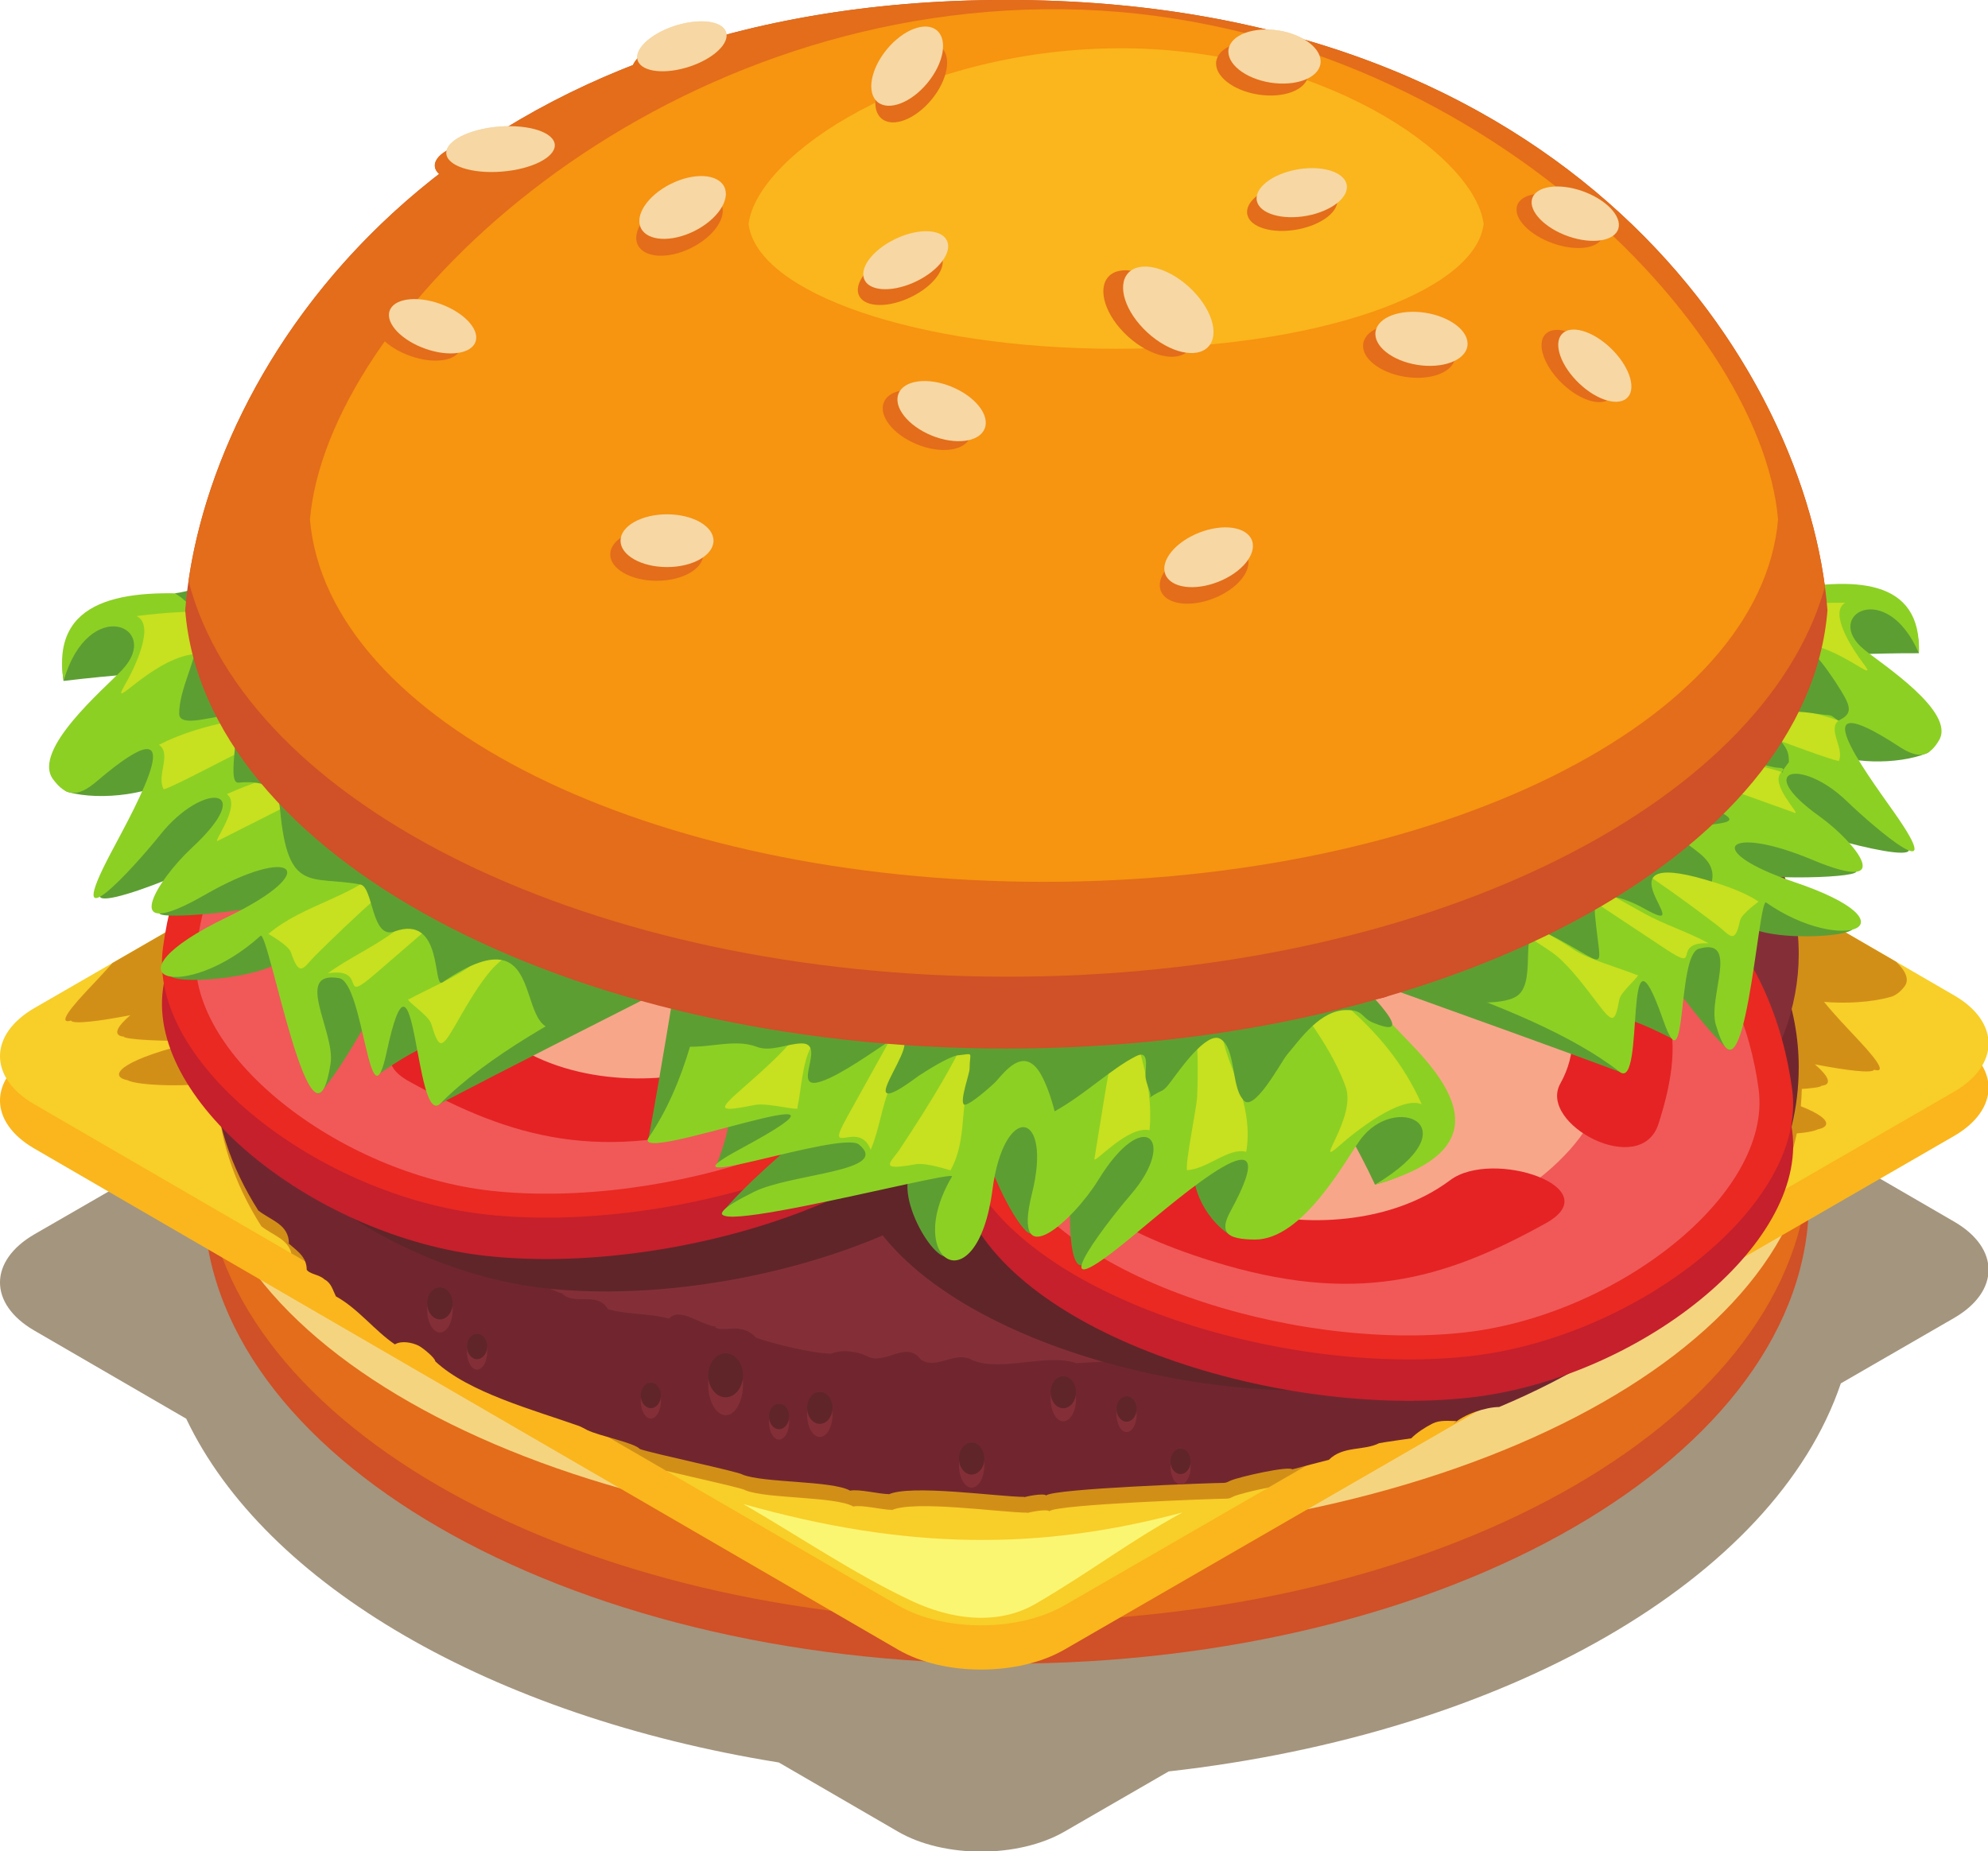 <?xml version="1.0" encoding="UTF-8"?>
<!DOCTYPE svg PUBLIC '-//W3C//DTD SVG 1.0//EN'
          'http://www.w3.org/TR/2001/REC-SVG-20010904/DTD/svg10.dtd'>
<svg height="150.5" preserveAspectRatio="xMidYMid meet" version="1.0" viewBox="0.0 -0.0 161.6 150.5" width="161.6" xmlns="http://www.w3.org/2000/svg" xmlns:xlink="http://www.w3.org/1999/xlink" zoomAndPan="magnify"
><defs
  ><clipPath id="a"
    ><path d="M 0 56 L 161.641 56 L 161.641 150.531 L 0 150.531 Z M 0 56"
    /></clipPath
    ><clipPath id="b"
    ><path d="M 0 42 L 161.641 42 L 161.641 136 L 0 136 Z M 0 42"
    /></clipPath
    ><clipPath id="c"
    ><path d="M 0 38 L 161.641 38 L 161.641 133 L 0 133 Z M 0 38"
    /></clipPath
  ></defs
  ><g
  ><g clip-path="url(#a)"
    ><path d="M 158.867 99.328 L 147.797 92.906 C 141.066 80.484 124.094 70.645 102.641 66.703 L 88.641 58.582 C 84.926 56.438 78.871 56.438 75.125 58.598 L 61.141 66.672 C 39.664 70.574 22.656 80.395 15.871 92.801 L 2.82 100.332 C -0.926 102.492 -0.941 106 2.777 108.164 L 15.137 115.336 C 21.555 128.844 39.973 139.527 63.309 143.285 L 73 148.91 C 76.719 151.07 82.773 151.07 86.52 148.91 L 95 144.012 C 122.5 140.918 144.258 128.355 149.637 112.465 L 158.824 107.16 C 162.57 105 162.586 101.492 158.867 99.328" fill="#a4957e" fill-rule="evenodd"
    /></g
    ><g
    ><path d="M 81.801 135.254 C 117.738 135.254 147.047 118.312 147.047 97.543 C 147.047 76.773 117.738 59.832 81.801 59.832 C 45.867 59.832 16.559 76.773 16.559 97.543 C 16.559 118.312 45.867 135.254 81.801 135.254" fill="#d05027" fill-rule="evenodd"
    /></g
    ><g
    ><path d="M 81.801 59.832 C 116.844 59.832 145.438 75.809 146.977 95.844 C 145.438 115.879 116.844 131.859 81.801 131.859 C 46.758 131.859 18.164 115.879 16.629 95.844 C 18.164 75.809 46.758 59.832 81.801 59.832" fill="#e36d1a" fill-rule="evenodd"
    /></g
    ><g
    ><path d="M 81.801 125.164 C 117.879 125.164 147.301 109.918 147.301 91.223 C 147.301 72.527 117.879 57.281 81.801 57.281 C 45.727 57.281 16.305 72.527 16.305 91.223 C 16.305 109.918 45.727 125.164 81.801 125.164" fill="#f5d480" fill-rule="evenodd"
    /></g
    ><g clip-path="url(#b)"
    ><path d="M 2.82 85.535 C -0.926 87.695 -0.941 91.203 2.777 93.367 L 73 134.113 C 76.719 136.273 82.773 136.273 86.52 134.113 L 158.824 92.363 C 162.57 90.203 162.586 86.691 158.867 84.531 L 88.641 43.785 C 84.926 41.641 78.871 41.641 75.125 43.801 L 2.82 85.535" fill="#fab61c" fill-rule="evenodd"
    /></g
    ><g clip-path="url(#c)"
    ><path d="M 2.82 81.938 C -0.926 84.098 -0.941 87.605 2.777 89.77 L 73 130.516 C 76.719 132.676 82.773 132.676 86.52 130.516 L 158.824 88.766 C 162.57 86.605 162.586 83.094 158.867 80.934 L 88.641 40.188 C 84.926 38.039 78.871 38.039 75.125 40.203 L 2.82 81.938" fill="#f8ce29" fill-rule="evenodd"
    /></g
    ><g
    ><path d="M 82.055 52.816 C 117.625 52.816 146.469 68.594 146.469 88.051 C 146.469 91.305 145.699 94.328 144.371 97.109 L 103.113 120.934 C 101.941 121.16 100.664 121.488 100.281 121.652 C 100.094 121.746 99.941 121.836 99.73 121.836 C 98.879 121.836 85.863 122.297 85.297 122.859 C 85.094 122.656 83.656 122.93 83.465 123.023 L 83.555 122.977 C 81.43 122.977 74.176 121.914 72.434 122.797 L 72.527 122.75 C 71.703 122.75 70.074 122.32 69.363 122.473 C 67.898 121.641 62.297 121.855 60.605 121.16 C 60.453 121.008 56.605 120.164 54.156 119.578 L 23.688 101.902 C 23.41 100.734 22.176 100.426 21.246 99.695 C 19.016 96.18 17.641 92.266 17.641 88.051 C 17.641 68.594 46.484 52.816 82.055 52.816" fill="#d28f18" fill-rule="evenodd"
    /></g
    ><g
    ><path d="M 154.133 78.188 C 154.883 78.914 155.254 79.629 154.801 80.215 C 154.523 80.566 154.242 80.812 153.926 80.961 C 153.891 80.977 153.852 80.996 153.805 81.008 L 153.781 81.016 C 153.734 81.031 153.684 81.047 153.633 81.059 C 152.109 81.488 150.008 81.602 148.27 81.449 C 149.133 82.52 150.316 83.746 151.117 84.605 C 153.062 86.68 153.109 87.191 152.34 86.965 C 152.211 87.285 150.082 87.023 147.523 86.527 C 148.543 87.395 149.039 88.18 148.062 88.27 C 147.969 88.508 144.961 88.672 141.902 88.598 C 142.254 88.699 142.629 88.801 143.035 88.902 C 148.57 90.312 149.27 91.523 147.746 91.816 L 147.742 91.816 C 146.988 92.258 142.547 92.422 140.176 91.898 C 139.664 94.453 138.945 98.91 137.883 99.156 C 137.801 99.203 137.711 99.203 137.617 99.133 L 137.602 99.125 C 137.531 99.09 137.465 99.039 137.391 98.973 C 136.375 98.23 135.281 97.254 134.023 96.008 C 133.781 97.559 133.633 99.02 133.051 98.473 L 133.047 98.473 C 131.797 97.988 130.824 97.66 130.078 97.461 C 129.922 99.184 129.758 101.078 128.816 100.523 C 118.031 97.488 102.781 93.5 92.645 90.578 C 90.309 89.91 85.98 88.637 85.215 87.258 C 84.625 86.195 83.645 85.223 83.16 83.965 C 82.883 83.234 82.02 79.988 81.914 80.121 C 85.652 76.219 89.367 74.375 93.742 73.605 C 98.719 72.305 104.488 72.711 112.188 73.168 C 123.43 73.84 130.887 72.73 141.586 71.117 L 141.875 71.074 L 154.133 78.188" fill="#d28f18" fill-rule="evenodd"
    /></g
    ><g
    ><path d="M 9.141 78.289 C 8.41 79.121 7.602 79.969 7 80.609 C 5.055 82.684 5.008 83.195 5.777 82.969 L 5.781 82.969 C 5.906 83.289 8.039 83.027 10.598 82.531 C 9.574 83.398 9.082 84.184 10.055 84.273 C 10.148 84.512 13.16 84.676 16.219 84.602 C 15.863 84.703 15.488 84.805 15.082 84.906 C 9.547 86.316 8.852 87.527 10.375 87.82 L 10.379 87.82 C 11.133 88.262 15.574 88.43 17.941 87.902 C 18.457 90.457 19.172 94.914 20.234 95.16 C 20.32 95.207 20.41 95.207 20.5 95.137 L 20.52 95.129 C 20.586 95.094 20.656 95.043 20.727 94.977 C 21.742 94.234 22.836 93.258 24.098 92.012 C 24.336 93.562 24.484 95.023 25.07 94.48 L 25.074 94.48 C 26.324 93.992 27.293 93.668 28.043 93.465 C 28.199 95.188 28.359 97.082 29.301 96.527 C 40.09 93.492 55.336 89.504 65.473 86.586 C 67.809 85.914 72.141 84.641 72.902 83.262 C 73.492 82.199 74.477 81.227 74.957 79.969 C 75.238 79.242 76.098 75.992 76.207 76.125 C 72.469 72.223 68.754 70.379 64.379 69.609 C 59.398 68.309 53.629 68.715 45.93 69.172 C 38.324 69.629 32.445 69.27 26.125 68.484 L 9.141 78.289" fill="#d28f18" fill-rule="evenodd"
    /></g
    ><g
    ><path d="M 81.801 51.535 C 117.371 51.535 146.215 67.312 146.215 86.766 C 146.215 100.125 133.277 109.613 121.859 114.387 C 120.805 114.387 118.949 114.98 118.141 115.785 L 118.137 115.785 L 118.398 115.527 C 117.758 115.527 117.055 115.43 116.457 115.727 C 115.867 116.023 115.184 116.461 114.711 116.934 C 114.711 116.934 112.184 117.293 112.121 117.328 L 112.117 117.324 C 110.84 117.969 109.191 117.52 108.02 118.68 C 108.02 118.68 105.094 119.434 105.047 119.457 C 104.75 119.156 100.762 120.055 100.027 120.371 C 99.84 120.461 99.688 120.555 99.477 120.555 C 98.625 120.555 85.609 121.016 85.043 121.578 C 84.84 121.371 83.402 121.648 83.211 121.742 L 83.305 121.695 C 81.176 121.695 73.922 120.633 72.18 121.516 L 72.273 121.469 C 71.449 121.469 69.82 121.035 69.109 121.188 C 67.645 120.359 62.043 120.57 60.352 119.879 C 60.145 119.668 53 118.164 52.02 117.805 C 51.523 117.27 48.723 116.75 47.727 116.258 C 47.484 116.137 47.227 115.977 46.969 115.895 C 43.461 114.652 38.07 113.203 35.379 110.668 C 35.379 110.398 34.359 109.57 34.035 109.406 C 33.504 109.141 32.645 108.969 32.098 109.293 C 30.457 108.188 29.117 106.387 27.305 105.391 C 27.043 104.867 26.938 104.305 26.367 104.008 C 25.965 103.602 25.09 103.594 24.902 103.168 L 24.934 103.234 C 24.934 102.051 23.961 101.598 23.23 100.867 L 23.488 101.125 C 23.488 99.527 22.047 99.242 20.996 98.41 C 18.762 94.898 17.391 90.984 17.391 86.766 C 17.391 67.312 46.234 51.535 81.801 51.535" fill="#71262f" fill-rule="evenodd"
    /></g
    ><g
    ><path d="M 81.801 44.191 C 117.371 44.191 146.215 59.141 146.215 77.57 C 146.215 95.012 120.395 109.328 87.484 110.816 C 85.051 110 81.418 111.539 79.066 110.586 C 77.625 109.738 76.09 111.441 74.836 110.504 C 73.625 108.91 71.941 111.059 70.477 110.246 L 70.477 110.242 C 69.676 109.848 68.332 109.656 67.465 110.094 L 67.465 110.09 L 67.559 110.043 C 66.117 110.043 62.84 109.246 61.453 108.746 C 60.262 107.441 58.855 108.348 58.141 107.918 L 58.223 107.836 C 57.137 107.836 55.246 106.172 54.383 107.199 C 52.859 106.762 50.93 106.879 49.422 106.426 C 48.535 104.934 46.691 106.188 45.668 105.129 C 45.34 105.129 44.684 104.641 44.137 104.637 C 27.941 98.574 17.391 88.711 17.391 77.57 C 17.391 59.141 46.234 44.191 81.801 44.191" fill="#842f38" fill-rule="evenodd"
    /></g
    ><g
    ><path d="M 71.168 68.711 C 71.105 68.648 71.039 68.578 70.973 68.496 L 70.969 68.492 L 70.871 68.367 L 70.867 68.363 L 70.785 68.258 L 70.766 68.227 L 70.758 68.219 C 70.652 68.074 70.543 67.91 70.426 67.73 L 70.414 67.715 L 70.387 67.668 L 70.355 67.621 C 70.078 67.191 69.77 66.676 69.426 66.105 L 69.348 65.98 L 69.34 65.965 L 69.305 65.914 L 69.266 65.852 L 69.188 65.719 C 66.621 61.555 62 54.902 52.367 55.008 C 26.965 55.277 19.512 68.961 18.074 79.684 C 17.945 80.633 17.977 81.594 18.145 82.559 C 18.121 82.723 18.098 82.887 18.074 83.051 C 16.816 92.438 30.766 103.242 44.32 104.734 C 59.551 106.41 81.121 99.789 85.371 88.914 C 86.234 86.707 86.379 84.898 86.02 83.375 C 87.465 76.117 79.957 73.832 74.641 71.047 L 74.586 71.02 L 74.574 71.012 L 74.441 70.941 L 74.379 70.906 L 74.312 70.875 L 74.25 70.84 L 74.246 70.84 L 74.184 70.805 L 73.934 70.668 L 73.926 70.664 L 73.926 70.66 L 73.863 70.629 L 73.801 70.59 L 73.613 70.484 L 73.605 70.48 L 73.602 70.477 L 73.43 70.375 L 73.371 70.34 L 73.309 70.305 L 73.297 70.297 L 73.281 70.285 C 73.09 70.172 72.902 70.055 72.723 69.938 L 72.699 69.922 L 72.695 69.918 C 72.516 69.801 72.344 69.68 72.176 69.559 L 72.145 69.535 L 72.121 69.52 C 72.043 69.461 71.965 69.402 71.891 69.34 L 71.883 69.336 L 71.867 69.324 C 71.785 69.258 71.707 69.195 71.633 69.133 L 71.621 69.125 C 71.547 69.062 71.477 68.996 71.406 68.934 L 71.395 68.922 L 71.387 68.918 L 71.383 68.91 C 71.309 68.844 71.238 68.777 71.168 68.711" fill="#602529" fill-rule="evenodd"
    /></g
    ><g
    ><path d="M 83.922 76.758 C 83.988 76.695 84.051 76.625 84.117 76.543 L 84.121 76.539 L 84.223 76.414 L 84.227 76.41 L 84.305 76.301 L 84.328 76.273 L 84.332 76.266 C 84.438 76.121 84.551 75.957 84.664 75.777 L 84.676 75.762 L 84.738 75.668 C 85.016 75.234 85.32 74.723 85.668 74.152 L 85.746 74.027 L 85.754 74.012 L 85.785 73.961 L 85.824 73.898 L 85.863 73.832 L 85.906 73.766 C 88.469 69.602 93.094 62.949 102.723 63.055 C 128.129 63.324 135.578 77.004 137.02 87.73 C 137.145 88.68 137.113 89.637 136.945 90.602 C 136.973 90.77 136.996 90.934 137.02 91.094 C 138.277 100.484 124.324 111.289 110.77 112.781 C 95.539 114.457 73.973 107.836 69.719 96.961 C 68.859 94.754 68.715 92.941 69.07 91.418 C 67.629 84.16 75.133 81.879 80.453 79.094 L 80.508 79.062 L 80.52 79.059 L 80.648 78.988 L 80.781 78.918 L 80.84 78.887 L 80.844 78.887 L 80.91 78.848 L 81.156 78.715 L 81.164 78.707 L 81.477 78.531 L 81.484 78.527 L 81.488 78.523 L 81.66 78.422 L 81.723 78.387 L 81.781 78.352 L 81.797 78.344 L 81.812 78.332 C 82.004 78.219 82.188 78.102 82.367 77.984 L 82.391 77.969 L 82.398 77.965 C 82.574 77.848 82.75 77.727 82.918 77.605 L 82.949 77.582 L 82.969 77.566 C 83.047 77.508 83.125 77.449 83.203 77.387 L 83.211 77.383 L 83.227 77.371 L 83.227 77.367 C 83.305 77.305 83.383 77.242 83.461 77.176 L 83.469 77.168 C 83.543 77.105 83.617 77.043 83.688 76.98 L 83.711 76.957 C 83.785 76.891 83.855 76.824 83.922 76.758" fill="#602529" fill-rule="evenodd"
    /></g
    ><g
    ><path d="M 66.34 69.441 C 64.312 67.445 60.367 55.602 47.539 55.738 C 22.137 56.008 14.684 69.688 13.246 80.414 C 11.984 89.805 25.938 100.609 39.492 102.098 C 54.723 103.777 76.289 97.156 80.543 86.281 C 84.891 75.152 71.008 74.039 66.34 69.441" fill="#c5202c" fill-rule="evenodd"
    /></g
    ><g
    ><path d="M 66.34 66.078 C 64.312 64.082 60.367 52.234 47.539 52.371 C 22.137 52.645 14.684 66.324 13.246 77.051 C 11.984 86.438 25.938 97.242 39.492 98.734 C 54.723 100.41 76.289 93.793 80.543 82.914 C 84.891 71.789 71.008 70.676 66.34 66.078" fill="#e92922" fill-rule="evenodd"
    /></g
    ><g
    ><path d="M 64.441 66.996 C 62.594 65.176 58.992 54.359 47.281 54.484 C 24.09 54.734 17.285 67.223 15.973 77.012 C 14.824 85.582 27.559 95.445 39.934 96.809 C 53.84 98.34 73.527 92.297 77.41 82.367 C 81.379 72.211 68.703 71.195 64.441 66.996" fill="#f05958" fill-rule="evenodd"
    /></g
    ><g
    ><path d="M 52.793 68.105 C 51.16 65.965 48.656 63.605 44.793 63.457 C 31.859 62.961 28.789 70.238 28.629 76.059 C 28.488 81.152 36.172 87.41 43.16 88.566 C 51.012 89.871 62.863 87.695 64.445 81.863 C 65.293 78.75 62.547 76.109 60.508 74.773 C 63.133 72.602 66.352 70.27 69.945 68.484 C 68.523 67.746 67.254 66.98 66.34 66.078 C 65.824 65.57 65.188 64.434 64.316 63.02 C 60.359 64.914 57.016 66.758 52.793 68.105" fill="#f8a68a" fill-rule="evenodd"
    /></g
    ><g
    ><path d="M 51.566 67.043 C 55.117 57.883 46.254 53.609 32.145 61.641 C 22.332 67.223 21.781 72.566 24.109 79.836 C 25.547 84.332 33.926 79.859 32.094 76.57 C 26.637 66.773 45.73 57.734 45.465 68.504 C 45.418 70.41 50.41 70.023 51.566 67.043" fill="#e52324" fill-rule="evenodd"
    /></g
    ><g
    ><path d="M 62.02 76.566 C 75.473 78.414 77.102 85.801 60.438 90.992 C 48.852 94.605 41.676 92.582 33.273 87.926 C 28.078 85.043 37.586 81.832 41.043 84.422 C 51.336 92.137 71.512 84.297 57.426 79.699 C 54.93 78.883 57.637 75.961 62.02 76.566" fill="#e52324" fill-rule="evenodd"
    /></g
    ><g
    ><path d="M 92.59 80.969 C 94.613 78.973 98.559 67.125 111.387 67.262 C 136.789 67.535 144.242 81.215 145.684 91.941 C 146.941 101.328 132.988 112.133 119.434 113.625 C 104.203 115.301 82.637 108.684 78.383 97.805 C 74.035 86.68 87.918 85.566 92.59 80.969" fill="#c5202c" fill-rule="evenodd"
    /></g
    ><g
    ><path d="M 92.59 77.602 C 94.613 75.609 98.559 63.762 111.387 63.898 C 136.789 64.172 144.242 77.852 145.684 88.578 C 146.941 97.965 132.988 108.77 119.434 110.262 C 104.203 111.938 82.637 105.316 78.383 94.441 C 74.035 83.316 87.918 82.203 92.59 77.602" fill="#e92922" fill-rule="evenodd"
    /></g
    ><g
    ><path d="M 94.484 78.523 C 96.332 76.699 99.934 65.887 111.645 66.012 C 134.836 66.258 141.641 78.75 142.953 88.539 C 144.102 97.109 131.367 106.973 118.992 108.332 C 105.09 109.863 85.398 103.82 81.52 93.895 C 77.547 83.734 90.223 82.719 94.484 78.523" fill="#f05958" fill-rule="evenodd"
    /></g
    ><g
    ><path d="M 106.133 79.629 C 107.77 77.492 110.27 75.133 114.137 74.984 C 127.066 74.484 130.141 81.766 130.297 87.586 C 130.438 92.68 122.754 98.934 115.766 100.094 C 107.914 101.398 96.066 99.219 94.48 93.391 C 93.633 90.277 96.379 87.637 98.418 86.301 C 95.793 84.129 92.574 81.797 88.98 80.008 C 90.402 79.273 91.672 78.504 92.59 77.602 C 93.102 77.098 93.738 75.961 94.609 74.543 C 98.566 76.441 101.91 78.285 106.133 79.629" fill="#f8a68a" fill-rule="evenodd"
    /></g
    ><g
    ><path d="M 107.359 78.566 C 103.809 69.41 112.672 65.133 126.781 73.164 C 136.594 78.75 137.145 84.094 134.816 91.363 C 133.379 95.855 125 91.383 126.832 88.098 C 132.289 78.301 113.195 69.262 113.461 80.031 C 113.508 81.938 108.516 81.551 107.359 78.566" fill="#e52324" fill-rule="evenodd"
    /></g
    ><g
    ><path d="M 96.906 88.09 C 83.453 89.941 81.824 97.324 98.488 102.52 C 110.074 106.133 117.25 104.109 125.652 99.449 C 130.848 96.57 121.34 93.355 117.883 95.945 C 107.59 103.66 87.414 95.824 101.504 91.227 C 103.996 90.41 101.289 87.488 96.906 88.09" fill="#e52324" fill-rule="evenodd"
    /></g
    ><g
    ><path d="M 94.793 73.203 C 100.234 73.203 104.672 70.902 104.672 68.082 C 104.672 65.266 100.234 62.965 94.793 62.965 C 89.355 62.965 84.918 65.266 84.918 68.082 C 84.918 70.902 89.355 73.203 94.793 73.203" fill="#ec1d27" fill-rule="evenodd"
    /></g
    ><g
    ><path d="M 5.168 55.359 C 13.484 54.352 20.227 54.426 11.977 54.809 C 9.723 54.91 3.199 63.727 5.523 64.387 C 8.262 65.164 12.656 64.488 14.207 63.164 C 22.453 56.133 13.16 65.715 11.078 69.645 C 9.914 71.84 7.945 72.484 8.125 72.902 C 8.586 73.969 20.859 68.758 22.453 66.766 C 25.898 62.457 23.059 64.242 17.648 69.266 C 15.891 70.898 12.594 73.395 12.961 74.262 C 13.203 74.836 22.789 73.992 25.637 72.355 C 32.828 68.219 28.41 71.098 20.531 74.895 C 15.914 77.121 13.164 78.941 13.914 79.402 C 15.246 80.219 25.402 79.094 23.223 76.426 C 22.676 75.758 24.883 90.242 26.082 88.801 C 27.711 86.836 29.441 83.875 31.715 79.605 C 33.746 79.953 29.73 88.051 30.895 87.25 C 41.352 80.066 33.156 91.09 35.805 89.707 C 46.906 83.902 62.652 76.137 73.078 70.582 C 75.477 69.305 79.922 66.895 80.512 64.785 C 80.965 63.156 81.855 61.609 82.16 59.711 C 82.336 58.613 82.703 53.758 82.84 53.938 C 73.238 43.258 65.227 45.141 51.066 47.984 C 39.066 50.398 30.84 49.73 19.035 48.73 C 12.098 48.145 4.105 48.645 5.168 55.359" fill="#5d9e33" fill-rule="evenodd"
    /></g
    ><g
    ><path d="M 5.168 55.359 C 7.203 48.297 13.23 50.965 9.93 54.457 C 8.512 55.965 2.555 60.977 4.312 63.352 C 5.355 64.754 6.301 64.852 7.855 63.527 C 16.102 56.492 11.117 65.367 9.035 69.297 C 4.895 77.105 10.828 70.609 13.047 67.836 C 16.492 63.527 21.016 63.891 15.605 68.918 C 12.68 71.629 9.527 76.852 16.672 72.738 C 23.867 68.602 26.367 70.75 18.484 74.547 C 7.934 79.633 14.992 81.668 21.18 76.078 C 21.816 75.5 25.406 95.672 26.871 86.469 C 27.277 83.926 23.812 78.883 27.559 79.52 C 29.59 79.867 30.027 92.07 31.43 85.535 C 33.793 74.527 33.695 91.844 35.805 89.707 C 43.242 82.168 60.609 75.789 71.031 70.234 C 73.434 68.953 77.879 66.547 78.465 64.434 C 78.918 62.805 79.812 61.262 80.113 59.363 C 80.289 58.262 80.66 53.406 80.797 53.59 C 71.195 42.91 63.184 44.789 49.023 47.637 C 37.023 50.051 28.797 49.383 16.988 48.383 C 10.051 47.797 4.105 48.645 5.168 55.359" fill="#8cd024" fill-rule="evenodd"
    /></g
    ><g
    ><path d="M 11.094 50.086 C 20.449 48.852 25.891 51.02 32.098 51.547 C 34.395 51.742 36.973 51.223 39.172 51.34 C 40.766 51.422 42.922 50.871 39.828 51.566 C 31.293 53.492 23.574 51.816 15.484 53.219 C 12.145 53.801 8.82 57.992 10.148 55.684 C 10.938 54.316 12.656 50.805 11.094 50.086" fill="#c7e01f" fill-rule="evenodd"
    /></g
    ><g
    ><path d="M 12.914 60.551 C 16.684 58.629 20.762 58.379 23.465 57.785 C 28.855 56.59 34.348 55.316 39.664 53.789 C 45.762 52.035 34.543 55.684 33.203 56.156 C 27.926 58.031 25.031 58.812 19.848 60.984 C 18.855 61.398 14.043 64.012 13.309 64.168 C 12.684 63.074 13.988 61.266 12.914 60.551" fill="#c7e01f" fill-rule="evenodd"
    /></g
    ><g
    ><path d="M 18.441 64.559 C 22.395 62.754 26.309 62.211 28.988 61.492 C 30.18 61.172 31.297 60.57 32.508 60.191 C 33.629 59.84 34.801 59.426 32.945 60.387 C 29.797 62.012 26.688 63.82 23.602 65.379 L 17.719 68.352 C 17.16 68.637 19.695 65.484 18.441 64.559" fill="#c7e01f" fill-rule="evenodd"
    /></g
    ><g
    ><path d="M 26.641 79.133 C 28.375 77.867 30.297 77.035 32.066 75.727 L 44.391 66.613 L 48.398 63.734 L 45.973 65.812 L 30.535 79.145 C 27.422 81.832 30.043 78.57 26.641 79.133" fill="#c7e01f" fill-rule="evenodd"
    /></g
    ><g
    ><path d="M 33.285 81.215 C 34.703 80.426 37.34 79.332 38.516 78.309 C 40.961 76.188 43.281 74.766 46.234 72.922 C 50.504 70.254 41.324 77.348 40.082 78.695 C 38.965 79.906 37.84 81.906 37.016 83.336 C 35.879 85.316 35.684 85.309 35.055 83.238 C 34.824 82.484 32.688 81.176 33.285 81.215" fill="#c7e01f" fill-rule="evenodd"
    /></g
    ><g
    ><path d="M 21.828 75.918 C 24.641 73.5 29.066 72.855 31.434 70.219 C 33 68.473 35.949 67.938 37.859 67.102 C 39.793 66.258 36.406 68.441 36.039 68.688 C 32.52 71.02 28.59 74.766 25.656 77.66 C 24.715 78.586 24.375 79.617 23.656 77.438 C 23.445 76.805 21.715 75.895 21.828 75.918" fill="#c7e01f" fill-rule="evenodd"
    /></g
    ><g
    ><path d="M 155.98 53.105 C 148.262 53.082 142.098 53.863 149.691 53.332 C 151.766 53.188 158.684 60.398 156.629 61.234 C 154.207 62.219 150.113 62.082 148.551 61.059 C 140.242 55.629 149.781 63.234 152.109 66.535 C 153.41 68.379 155.285 68.75 155.164 69.141 C 154.855 70.145 143.066 66.773 141.391 65.156 C 137.773 61.66 140.566 62.961 146.059 66.891 C 147.844 68.168 151.129 70.055 150.887 70.871 C 150.727 71.414 141.863 71.672 139.082 70.508 C 132.051 67.559 136.402 69.672 144.027 72.242 C 148.492 73.746 151.203 75.086 150.566 75.578 C 149.438 76.453 140.02 76.52 141.727 73.898 C 142.152 73.242 141.695 86.457 140.441 85.293 C 138.738 83.703 136.836 81.23 134.297 77.648 C 132.477 78.172 137.023 85.008 135.871 84.414 C 125.523 79.082 134.215 88.094 131.645 87.133 C 120.855 83.105 105.605 77.812 95.469 73.938 C 93.133 73.047 88.805 71.359 88.039 69.531 C 87.449 68.117 86.465 66.828 85.984 65.16 C 85.707 64.191 84.844 59.879 84.738 60.055 C 92.375 49.469 99.914 50.305 113.18 51.355 C 124.422 52.246 131.879 50.777 142.578 48.633 C 148.863 47.371 156.23 46.977 155.98 53.105" fill="#5d9e33" fill-rule="evenodd"
    /></g
    ><g
    ><path d="M 155.98 53.105 C 153.355 46.988 148.129 50.02 151.523 52.801 C 152.988 54 158.98 57.863 157.625 60.176 C 156.82 61.543 155.965 61.73 154.402 60.711 C 146.098 55.281 151.613 62.703 153.941 66.004 C 158.574 72.566 152.445 67.375 150.113 65.125 C 146.496 61.625 142.398 62.43 147.891 66.359 C 150.859 68.484 154.309 72.828 147.324 69.902 C 140.293 66.953 138.238 69.141 145.859 71.711 C 156.066 75.152 149.824 77.727 143.559 73.371 C 142.914 72.922 141.805 91.379 139.469 83.285 C 138.824 81.051 141.449 76.16 138.09 77.133 C 136.27 77.656 137.188 88.641 135.195 82.93 C 131.848 73.316 133.805 88.828 131.645 87.133 C 124.023 81.164 107.441 77.285 97.301 73.41 C 94.969 72.52 90.637 70.832 89.875 69 C 89.285 67.59 88.301 66.297 87.82 64.629 C 87.539 63.66 86.68 59.348 86.57 59.527 C 94.207 48.938 101.746 49.773 115.012 50.824 C 126.254 51.719 133.711 50.246 144.41 48.102 C 150.695 46.844 156.23 46.977 155.98 53.105" fill="#8cd024" fill-rule="evenodd"
    /></g
    ><g
    ><path d="M 149.992 49.004 C 141.297 48.891 136.547 51.41 130.926 52.539 C 128.844 52.957 126.426 52.766 124.426 53.102 C 122.977 53.344 120.945 53.078 123.852 53.375 C 131.867 54.195 138.754 51.879 146.309 52.281 C 149.426 52.445 152.922 55.852 151.457 53.922 C 150.59 52.781 148.637 49.816 149.992 49.004" fill="#c7e01f" fill-rule="evenodd"
    /></g
    ><g
    ><path d="M 149.449 58.578 C 145.793 57.254 142.035 57.465 139.5 57.215 C 134.434 56.719 129.27 56.156 124.242 55.352 C 118.473 54.426 129.133 56.504 130.406 56.789 C 135.441 57.91 138.172 58.301 143.152 59.699 C 144.105 59.969 148.789 61.801 149.48 61.863 C 149.934 60.816 148.547 59.332 149.449 58.578" fill="#c7e01f" fill-rule="evenodd"
    /></g
    ><g
    ><path d="M 144.824 62.758 C 141.012 61.555 137.371 61.484 134.84 61.125 C 133.715 60.961 132.629 60.543 131.477 60.332 C 130.414 60.137 129.301 59.887 131.102 60.551 C 134.156 61.676 137.195 62.965 140.191 64.039 L 145.895 66.082 C 146.438 66.277 143.777 63.719 144.824 62.758" fill="#c7e01f" fill-rule="evenodd"
    /></g
    ><g
    ><path d="M 138.891 76.688 C 137.164 75.734 135.32 75.195 133.559 74.207 L 121.293 67.344 L 117.316 65.188 L 119.762 66.793 L 135.328 77.109 C 138.465 79.188 135.719 76.543 138.891 76.688" fill="#c7e01f" fill-rule="evenodd"
    /></g
    ><g
    ><path d="M 133.035 79.258 C 131.652 78.695 129.121 77.996 127.934 77.207 C 125.465 75.562 123.191 74.531 120.289 73.191 C 116.094 71.254 125.258 76.641 126.543 77.719 C 127.691 78.684 128.941 80.355 129.848 81.555 C 131.102 83.207 131.277 83.18 131.633 81.258 C 131.762 80.555 133.578 79.156 133.035 79.258" fill="#c7e01f" fill-rule="evenodd"
    /></g
    ><g
    ><path d="M 142.945 73.293 C 140.113 71.426 135.996 71.316 133.543 69.203 C 131.922 67.805 129.164 67.637 127.324 67.09 C 125.465 66.539 128.801 68.141 129.164 68.32 C 132.633 70.039 136.637 72.98 139.633 75.262 C 140.594 75.992 141.016 76.883 141.441 74.852 C 141.562 74.262 143.051 73.262 142.945 73.293" fill="#c7e01f" fill-rule="evenodd"
    /></g
    ><g
    ><path d="M 111.773 96.312 C 108.934 90.242 105.488 85.754 109.098 91.477 C 110.086 93.039 102.07 101.703 100.078 100.465 C 97.727 99.008 96.406 95.73 97.324 94.047 C 102.207 85.094 94.59 95.988 90.609 99.297 C 88.387 101.145 88.539 102.781 87.918 102.863 C 86.328 103.07 86.891 92.305 88.641 90.266 C 92.426 85.859 91.559 88.633 87.832 94.707 C 86.621 96.68 85.074 100.105 83.785 100.281 C 82.93 100.398 79.246 93.559 79.922 90.852 C 81.633 84.016 80.152 88.379 79.219 95.512 C 78.668 99.691 77.711 102.422 76.75 102.145 C 75.047 101.648 71.441 94.289 75.926 94.449 C 77.051 94.492 57.469 100.059 58.719 98.555 C 60.414 96.504 63.336 93.902 67.652 90.301 C 66.203 89.109 57.859 95.742 58.301 94.57 C 62.277 84.062 52.281 94.922 52.734 92.473 C 54.629 82.203 56.719 67.863 58.633 58.168 C 59.074 55.938 59.941 51.781 62.344 50.363 C 64.199 49.266 65.727 47.914 67.996 46.789 C 69.316 46.137 75.328 43.527 75.027 43.523 C 93.422 44.766 95.004 51.055 98.398 61.938 C 101.277 71.16 106.215 76.352 113.352 83.785 C 117.543 88.152 120.867 93.754 111.773 96.312" fill="#5d9e33" fill-rule="evenodd"
    /></g
    ><g
    ><path d="M 111.773 96.312 C 119.777 91.508 113.379 88.766 110.559 92.68 C 109.344 94.363 105.902 100.797 102 100.773 C 99.695 100.758 99.098 100.168 100.02 98.48 C 104.898 89.527 96.051 97.191 92.07 100.496 C 84.16 107.074 89.5 99.934 91.938 97.098 C 95.727 92.688 93.02 89.832 89.293 95.906 C 87.281 99.188 82.184 103.844 83.883 97.051 C 85.594 90.211 81.609 89.578 80.676 96.715 C 79.426 106.266 73.32 102.523 77.387 95.652 C 77.805 94.941 50.285 102.352 61.297 96.891 C 64.344 95.383 72.5 95.25 69.824 93.047 C 68.375 91.855 52.586 97.5 60.23 93.379 C 73.102 86.438 51.051 94.93 52.734 92.473 C 58.66 83.816 58.18 69.062 60.094 59.371 C 60.535 57.137 61.402 52.984 63.805 51.562 C 65.66 50.469 67.188 49.117 69.457 47.988 C 70.773 47.336 76.789 44.727 76.488 44.723 C 94.883 45.965 96.461 52.258 99.859 63.141 C 102.738 72.359 107.676 77.555 114.809 84.988 C 119.004 89.355 120.867 93.754 111.773 96.312" fill="#8cd024" fill-rule="evenodd"
    /></g
    ><g
    ><path d="M 115.566 89.77 C 112.496 82.895 107.023 80.301 103.273 76.395 C 101.883 74.949 101.262 72.965 100.023 71.547 C 99.125 70.52 98.762 68.805 99.406 71.219 C 101.188 77.879 107.156 82.242 109.383 88.348 C 110.301 90.871 106.602 95.145 108.887 93.129 C 110.238 91.934 113.867 89.074 115.566 89.77" fill="#c7e01f" fill-rule="evenodd"
    /></g
    ><g
    ><path d="M 101.305 93.641 C 101.883 90.176 100.18 87.32 99.598 85.219 C 98.441 81.02 97.34 76.719 96.652 72.41 C 95.863 67.469 96.777 76.766 96.836 77.895 C 97.066 82.348 97.508 84.668 97.309 89.199 C 97.27 90.066 96.328 94.566 96.492 95.137 C 98.195 95.023 99.859 93.27 101.305 93.641" fill="#c7e01f" fill-rule="evenodd"
    /></g
    ><g
    ><path d="M 93.445 91.883 C 93.785 88.352 92.535 85.465 92.121 83.316 C 91.941 82.363 92.152 81.32 92.031 80.324 C 91.922 79.402 91.875 78.414 91.57 80.125 C 91.059 83.027 90.293 85.992 89.836 88.824 L 88.961 94.215 C 88.875 94.73 91.641 91.492 93.445 91.883" fill="#c7e01f" fill-rule="evenodd"
    /></g
    ><g
    ><path d="M 70.777 93.477 C 71.531 91.695 71.637 90.004 72.43 88.18 L 77.941 75.477 L 79.629 71.391 L 78.176 74.027 L 68.828 90.871 C 66.945 94.262 69.805 90.922 70.777 93.477" fill="#c7e01f" fill-rule="evenodd"
    /></g
    ><g
    ><path d="M 64.82 90.035 C 65.125 88.695 65.211 86.398 65.93 85.109 C 67.426 82.438 68.09 80.188 68.977 77.309 C 70.258 73.152 65.766 82.758 64.66 84.246 C 63.668 85.586 61.68 87.312 60.262 88.562 C 58.297 90.289 58.406 90.414 61.359 89.832 C 62.438 89.617 65.168 90.414 64.82 90.035" fill="#c7e01f" fill-rule="evenodd"
    /></g
    ><g
    ><path d="M 77.27 95.137 C 78.957 92.078 77.582 88.797 79.773 85.922 C 81.223 84.023 80.445 81.785 80.562 80.094 C 80.68 78.391 79.57 81.723 79.441 82.09 C 78.211 85.586 75.383 90.043 73.145 93.422 C 72.43 94.5 71.281 95.23 74.422 94.652 C 75.332 94.484 77.352 95.203 77.27 95.137" fill="#c7e01f" fill-rule="evenodd"
    /></g
    ><g
    ><path d="M 16.145 51.609 C 15.949 53.719 14.566 56.039 14.566 58.016 C 14.566 59.234 17.441 58.141 18.785 58.141 C 19.875 58.141 18.285 63.734 19.387 63.629 C 21.285 63.449 22.59 63.852 22.766 65.801 C 23.391 72.707 25.266 71.16 29.289 71.906 C 30.359 72.102 30.172 76.41 32.066 75.727 C 36.055 74.285 35.152 80.414 35.961 79.863 C 45.488 73.387 41.035 86.117 46.535 83.219 C 49.742 81.527 53.691 81.004 56.527 78.695 C 59.637 76.164 47.664 61.609 45.848 59.098 C 42.434 54.371 31.738 43.199 25.859 43.199 C 22.785 43.199 18.719 47.629 14.223 48.234 C 16.602 49.688 16.145 51.609 16.145 51.609" fill="#5d9e33" fill-rule="evenodd"
    /></g
    ><g
    ><path d="M 55.078 85.016 C 57.309 85.387 59.578 84.359 61.527 85.109 C 62.66 85.543 64.059 84.828 65.172 84.828 C 67.246 84.828 64.191 88.77 66.762 87.914 C 68.379 87.375 70.992 85.492 72.285 84.645 C 73.617 83.605 71.828 83.723 73.395 84.641 C 74.035 85.016 71.992 87.879 71.992 88.664 C 71.992 89.555 74.434 87.621 74.703 87.445 C 75.496 86.938 76.945 86.016 77.773 85.805 C 79.266 85.66 78.816 85.449 78.816 86.887 C 78.816 87.293 78.012 89.449 78.348 89.785 C 78.621 90.059 80.742 88.168 80.965 87.914 C 81.832 86.914 82.992 85.547 84.141 86.699 C 84.891 87.445 85.496 89.406 85.73 90.348 C 88.234 88.957 90.34 86.871 92.367 85.855 C 93.426 85.328 93.113 86.73 93.113 87.445 C 93.113 88.129 93.746 89.074 93.43 89.25 C 94.637 88.434 94.422 88.953 95.262 87.82 C 95.852 87.027 98.082 83.828 99.188 84.453 C 100.449 85.168 100.094 88.277 101.004 89.336 C 101.809 90.742 104.141 86.316 104.609 85.762 C 105.77 84.379 107.34 82.113 109.469 82.113 C 110.863 82.113 110.652 82.746 111.617 83.145 C 116.773 85.27 107.43 77.195 107.957 77.023 C 105.738 71.844 108.188 69.691 102.738 67.523 C 91.984 63.238 70.863 65.551 60.312 70.516 C 55.055 72.988 54.984 79.594 55.078 85.016" fill="#5d9e33" fill-rule="evenodd"
    /></g
    ><g
    ><path d="M 147.637 47.594 C 146.941 49.234 145.688 51.227 147.5 53.191 C 148.242 53.992 149.066 55.191 149.656 56.156 C 150.504 57.535 150.551 58.059 149.449 58.578 C 148.922 58.289 149.07 58.148 148.379 58.113 C 147.488 58.066 142.398 56.832 144.793 60.27 C 145.25 60.922 145.414 61.105 145.414 61.957 C 144.141 63.602 145.508 62.426 144.672 62.426 C 144.031 62.426 143.121 62.023 142.383 62.023 C 141.562 62.023 140.73 61.664 139.875 61.695 C 139.195 62.598 137.852 63.867 138.879 65.395 C 139.109 65.734 140.777 66.328 140.562 66.676 C 140.219 67.238 135.23 66.926 136.859 68.359 C 137.891 69.266 139.523 69.969 139.152 71.668 L 138.68 71.527 C 129.371 68.805 138.367 76.52 133.695 73.887 C 132.195 73.047 129.43 71.926 129.652 74.359 C 130.125 79.461 130.941 78.469 125.691 75.84 C 123.113 74.547 125.133 79.703 123.32 80.969 C 120.902 82.652 108.305 80.16 110.594 76.652 C 115.461 69.188 124.676 62.641 131.941 57.438 C 135.734 54.723 139.484 50.438 142.996 48.387 C 144.02 48.273 144.652 47.809 145.414 47.594 C 146.195 47.379 146.883 47.324 147.637 47.594" fill="#5d9e33" fill-rule="evenodd"
    /></g
    ><g
    ><path d="M 81.801 -0.004 C 127.512 -0.004 146.977 29.777 148.551 49.605 C 146.977 69.434 117.691 85.246 81.801 85.246 C 45.91 85.246 16.629 69.434 15.055 49.605 C 16.629 29.777 36.094 -0.004 81.801 -0.004" fill="#d05027" fill-rule="evenodd"
    /></g
    ><g
    ><path d="M 84.867 0.75 C 117.773 0.34 143.129 25.844 144.539 42.234 C 143.129 58.625 116.949 71.691 84.867 71.691 C 52.781 71.691 26.602 58.625 25.195 42.234 C 26.602 25.844 51.961 1.16 84.867 0.75" fill="#f79410" fill-rule="evenodd"
    /></g
    ><g
    ><path d="M 90.727 3.926 C 107.199 3.785 119.898 12.566 120.602 18.211 C 119.898 23.852 106.789 28.352 90.727 28.352 C 74.66 28.352 61.555 23.852 60.848 18.211 C 61.555 12.566 74.25 4.066 90.727 3.926" fill="#fab61c" fill-rule="evenodd"
    /></g
    ><g
    ><path d="M 53.387 47.215 C 55.469 47.215 57.164 46.254 57.164 45.07 C 57.164 43.891 55.469 42.93 53.387 42.93 C 51.301 42.93 49.605 43.891 49.605 45.07 C 49.605 46.254 51.301 47.215 53.387 47.215" fill="#e36d1a" fill-rule="evenodd"
    /></g
    ><g
    ><path d="M 54.223 46.102 C 56.305 46.102 58 45.137 58 43.957 C 58 42.777 56.305 41.812 54.223 41.812 C 52.141 41.812 50.441 42.777 50.441 43.957 C 50.441 45.137 52.141 46.102 54.223 46.102" fill="#f7d7a3" fill-rule="evenodd"
    /></g
    ><g
    ><path d="M 76.156 32.156 C 78.09 32.945 79.293 34.477 78.844 35.57 C 78.395 36.664 76.465 36.914 74.531 36.121 C 72.602 35.332 71.398 33.801 71.848 32.707 C 72.293 31.609 74.227 31.363 76.156 32.156" fill="#e36d1a" fill-rule="evenodd"
    /></g
    ><g
    ><path d="M 77.352 31.441 C 79.285 32.23 80.488 33.762 80.039 34.855 C 79.59 35.949 77.66 36.195 75.727 35.406 C 73.797 34.613 72.594 33.086 73.043 31.992 C 73.492 30.895 75.422 30.648 77.352 31.441" fill="#f7d7a3" fill-rule="evenodd"
    /></g
    ><g
    ><path d="M 97.09 44.656 C 99.031 43.891 100.961 44.156 101.395 45.258 C 101.832 46.359 100.609 47.875 98.668 48.641 C 96.727 49.41 94.801 49.141 94.363 48.039 C 93.93 46.941 95.152 45.426 97.09 44.656" fill="#e36d1a" fill-rule="evenodd"
    /></g
    ><g
    ><path d="M 97.457 43.312 C 99.398 42.543 101.324 42.812 101.762 43.914 C 102.195 45.016 100.977 46.531 99.035 47.297 C 97.094 48.066 95.168 47.797 94.73 46.695 C 94.297 45.598 95.516 44.082 97.457 43.312" fill="#f7d7a3" fill-rule="evenodd"
    /></g
    ><g
    ><path d="M 114.887 26.402 C 116.945 26.727 118.469 27.941 118.281 29.109 C 118.098 30.277 116.273 30.961 114.215 30.633 C 112.152 30.305 110.629 29.094 110.816 27.926 C 111 26.758 112.824 26.074 114.887 26.402" fill="#e36d1a" fill-rule="evenodd"
    /></g
    ><g
    ><path d="M 115.887 25.43 C 117.945 25.758 119.469 26.973 119.281 28.141 C 119.098 29.309 117.273 29.988 115.215 29.664 C 113.152 29.336 111.629 28.121 111.816 26.953 C 112 25.785 113.824 25.102 115.887 25.43" fill="#f7d7a3" fill-rule="evenodd"
    /></g
    ><g
    ><path d="M 54.281 16.316 C 56.148 15.387 58.094 15.492 58.621 16.551 C 59.148 17.609 58.059 19.223 56.191 20.152 C 54.324 21.086 52.379 20.98 51.852 19.922 C 51.324 18.863 52.41 17.25 54.281 16.316" fill="#e36d1a" fill-rule="evenodd"
    /></g
    ><g
    ><path d="M 54.531 14.949 C 56.398 14.016 58.344 14.121 58.871 15.18 C 59.398 16.238 58.312 17.852 56.441 18.785 C 54.574 19.715 52.629 19.609 52.102 18.551 C 51.574 17.492 52.664 15.879 54.531 14.949" fill="#f7d7a3" fill-rule="evenodd"
    /></g
    ><g
    ><path d="M 95.059 23.641 C 96.863 25.289 97.562 27.461 96.629 28.48 C 95.691 29.5 93.469 28.988 91.668 27.34 C 89.867 25.688 89.168 23.516 90.102 22.496 C 91.039 21.477 93.262 21.988 95.059 23.641" fill="#e36d1a" fill-rule="evenodd"
    /></g
    ><g
    ><path d="M 96.664 23.34 C 98.465 24.992 99.168 27.16 98.23 28.18 C 97.293 29.199 95.074 28.688 93.273 27.035 C 91.473 25.387 90.77 23.219 91.707 22.195 C 92.645 21.176 94.863 21.688 96.664 23.34" fill="#f7d7a3" fill-rule="evenodd"
    /></g
    ><g
    ><path d="M 127.723 16.242 C 129.617 17.012 130.754 18.402 130.254 19.348 C 129.758 20.293 127.82 20.438 125.926 19.664 C 124.027 18.895 122.895 17.504 123.391 16.559 C 123.887 15.613 125.828 15.469 127.723 16.242" fill="#e36d1a" fill-rule="evenodd"
    /></g
    ><g
    ><path d="M 128.949 15.656 C 130.844 16.43 131.977 17.82 131.48 18.766 C 130.984 19.711 129.047 19.855 127.152 19.082 C 125.258 18.312 124.121 16.922 124.617 15.977 C 125.113 15.027 127.055 14.887 128.949 15.656" fill="#f7d7a3" fill-rule="evenodd"
    /></g
    ><g
    ><path d="M 34.836 25.395 C 36.73 26.164 37.867 27.559 37.371 28.504 C 36.875 29.445 34.934 29.59 33.039 28.82 C 31.145 28.047 30.012 26.656 30.508 25.711 C 31.004 24.766 32.941 24.621 34.836 25.395" fill="#e36d1a" fill-rule="evenodd"
    /></g
    ><g
    ><path d="M 36.062 24.812 C 37.957 25.582 39.094 26.973 38.598 27.918 C 38.102 28.863 36.16 29.008 34.266 28.234 C 32.371 27.465 31.234 26.074 31.73 25.129 C 32.227 24.184 34.168 24.039 36.062 24.812" fill="#f7d7a3" fill-rule="evenodd"
    /></g
    ><g
    ><path d="M 72.418 5.367 C 73.746 3.758 75.562 3.062 76.477 3.812 C 77.387 4.566 77.051 6.484 75.727 8.094 C 74.398 9.703 72.582 10.402 71.668 9.648 C 70.754 8.898 71.09 6.98 72.418 5.367" fill="#e36d1a" fill-rule="evenodd"
    /></g
    ><g
    ><path d="M 72.086 4.016 C 73.414 2.402 75.23 1.707 76.145 2.461 C 77.059 3.211 76.723 5.129 75.395 6.738 C 74.07 8.352 72.25 9.047 71.336 8.297 C 70.426 7.543 70.762 5.625 72.086 4.016" fill="#f7d7a3" fill-rule="evenodd"
    /></g
    ><g
    ><path d="M 102.938 3.453 C 105 3.781 106.523 4.992 106.336 6.16 C 106.152 7.328 104.328 8.012 102.266 7.684 C 100.207 7.359 98.684 6.145 98.867 4.977 C 99.055 3.809 100.879 3.125 102.938 3.453" fill="#e36d1a" fill-rule="evenodd"
    /></g
    ><g
    ><path d="M 103.938 2.48 C 106 2.809 107.523 4.023 107.336 5.191 C 107.152 6.359 105.328 7.039 103.266 6.715 C 101.207 6.387 99.684 5.176 99.867 4.004 C 100.055 2.836 101.879 2.156 103.938 2.48" fill="#f7d7a3" fill-rule="evenodd"
    /></g
    ><g
    ><path d="M 72.586 20.598 C 74.465 19.785 76.254 19.949 76.582 20.965 C 76.91 21.98 75.652 23.465 73.773 24.277 C 71.898 25.094 70.109 24.926 69.781 23.91 C 69.453 22.895 70.711 21.41 72.586 20.598" fill="#e36d1a" fill-rule="evenodd"
    /></g
    ><g
    ><path d="M 73.031 19.312 C 74.906 18.5 76.695 18.664 77.023 19.684 C 77.352 20.699 76.094 22.184 74.215 22.996 C 72.34 23.809 70.551 23.645 70.223 22.629 C 69.895 21.609 71.152 20.129 73.031 19.312" fill="#f7d7a3" fill-rule="evenodd"
    /></g
    ><g
    ><path d="M 104.969 14.848 C 106.996 14.57 108.672 15.215 108.715 16.281 C 108.754 17.352 107.141 18.438 105.113 18.711 C 103.086 18.984 101.41 18.344 101.371 17.273 C 101.328 16.207 102.941 15.121 104.969 14.848" fill="#e36d1a" fill-rule="evenodd"
    /></g
    ><g
    ><path d="M 105.742 13.73 C 107.77 13.457 109.449 14.102 109.488 15.168 C 109.527 16.234 107.914 17.32 105.887 17.598 C 103.859 17.867 102.184 17.227 102.145 16.16 C 102.105 15.094 103.715 14.004 105.742 13.73" fill="#f7d7a3" fill-rule="evenodd"
    /></g
    ><g
    ><path d="M 129.805 28.562 C 131.219 30.047 131.68 31.781 130.84 32.438 C 129.996 33.098 128.172 32.43 126.762 30.949 C 125.348 29.465 124.887 27.73 125.727 27.074 C 126.566 26.414 128.395 27.082 129.805 28.562" fill="#e36d1a" fill-rule="evenodd"
    /></g
    ><g
    ><path d="M 131.164 28.535 C 132.574 30.02 133.035 31.754 132.195 32.41 C 131.355 33.07 129.527 32.402 128.117 30.922 C 126.707 29.438 126.242 27.703 127.086 27.047 C 127.926 26.387 129.754 27.055 131.164 28.535" fill="#f7d7a3" fill-rule="evenodd"
    /></g
    ><g
    ><path d="M 54.332 3.242 C 56.309 2.586 58.199 2.785 58.551 3.695 C 58.902 4.602 57.586 5.871 55.609 6.527 C 53.633 7.184 51.746 6.98 51.395 6.074 C 51.039 5.168 52.355 3.898 54.332 3.242" fill="#e36d1a" fill-rule="evenodd"
    /></g
    ><g
    ><path d="M 54.793 2.121 C 56.77 1.465 58.656 1.668 59.008 2.574 C 59.359 3.484 58.043 4.754 56.066 5.41 C 54.094 6.066 52.203 5.863 51.852 4.957 C 51.5 4.051 52.816 2.781 54.793 2.121" fill="#f7d7a3" fill-rule="evenodd"
    /></g
    ><g
    ><path d="M 39.672 11.32 C 42.105 11.133 44.121 11.801 44.168 12.812 C 44.215 13.824 42.277 14.797 39.844 14.984 C 37.406 15.172 35.395 14.504 35.344 13.492 C 35.297 12.48 37.234 11.508 39.672 11.32" fill="#e36d1a" fill-rule="evenodd"
    /></g
    ><g
    ><path d="M 40.602 10.289 C 43.035 10.102 45.051 10.77 45.098 11.781 C 45.145 12.793 43.207 13.766 40.773 13.953 C 38.336 14.145 36.324 13.477 36.277 12.465 C 36.227 11.449 38.164 10.477 40.602 10.289" fill="#f7d7a3" fill-rule="evenodd"
    /></g
    ><g
    ><path d="M 81.801 -0.004 C 126.078 -0.004 145.73 27.941 148.348 47.715 C 143.293 65.668 115.473 79.406 81.906 79.406 C 48.035 79.406 20.012 65.422 15.324 47.227 C 18.199 27.484 37.883 -0.004 81.801 -0.004" fill="#e36d1a" fill-rule="evenodd"
    /></g
    ><g
    ><path d="M 84.867 0.75 C 117.773 0.34 143.129 25.844 144.535 42.234 C 143.129 58.621 116.949 71.691 84.867 71.691 C 52.781 71.691 26.602 58.621 25.195 42.234 C 26.602 25.844 51.961 1.16 84.867 0.75" fill="#f79410" fill-rule="evenodd"
    /></g
    ><g
    ><path d="M 90.727 3.926 C 107.199 3.781 119.898 12.566 120.602 18.211 C 119.898 23.852 106.789 28.355 90.727 28.355 C 74.66 28.355 61.555 23.852 60.848 18.211 C 61.555 12.566 74.25 4.066 90.727 3.926" fill="#fab61c" fill-rule="evenodd"
    /></g
    ><g
    ><path d="M 53.387 42.93 C 55.473 42.93 57.164 43.891 57.164 45.07 C 57.164 46.254 55.473 47.215 53.387 47.215 C 51.297 47.215 49.605 46.254 49.605 45.07 C 49.605 43.891 51.297 42.93 53.387 42.93" fill="#e36d1a" fill-rule="evenodd"
    /></g
    ><g
    ><path d="M 54.223 41.812 C 56.309 41.812 58 42.773 58 43.957 C 58 45.141 56.309 46.102 54.223 46.102 C 52.133 46.102 50.441 45.141 50.441 43.957 C 50.441 42.773 52.133 41.812 54.223 41.812" fill="#f7d7a3" fill-rule="evenodd"
    /></g
    ><g
    ><path d="M 76.156 32.156 C 78.09 32.945 79.293 34.477 78.844 35.57 C 78.395 36.664 76.465 36.91 74.531 36.121 C 72.602 35.328 71.398 33.801 71.848 32.707 C 72.293 31.609 74.227 31.363 76.156 32.156" fill="#e36d1a" fill-rule="evenodd"
    /></g
    ><g
    ><path d="M 77.352 31.441 C 79.285 32.23 80.488 33.762 80.039 34.855 C 79.59 35.949 77.66 36.195 75.727 35.406 C 73.797 34.613 72.594 33.086 73.043 31.992 C 73.488 30.895 75.422 30.648 77.352 31.441" fill="#f7d7a3" fill-rule="evenodd"
    /></g
    ><g
    ><path d="M 97.09 44.656 C 99.031 43.891 100.961 44.156 101.395 45.258 C 101.832 46.359 100.609 47.875 98.668 48.641 C 96.727 49.41 94.801 49.141 94.363 48.039 C 93.93 46.941 95.152 45.426 97.09 44.656" fill="#e36d1a" fill-rule="evenodd"
    /></g
    ><g
    ><path d="M 97.457 43.312 C 99.398 42.543 101.328 42.812 101.762 43.914 C 102.195 45.016 100.977 46.531 99.035 47.297 C 97.094 48.066 95.168 47.797 94.73 46.695 C 94.297 45.598 95.516 44.082 97.457 43.312" fill="#f7d7a3" fill-rule="evenodd"
    /></g
    ><g
    ><path d="M 114.883 26.402 C 116.945 26.727 118.469 27.941 118.281 29.109 C 118.098 30.277 116.273 30.961 114.215 30.633 C 112.152 30.309 110.629 29.094 110.816 27.926 C 111 26.758 112.824 26.074 114.883 26.402" fill="#e36d1a" fill-rule="evenodd"
    /></g
    ><g
    ><path d="M 115.883 25.43 C 117.945 25.758 119.469 26.973 119.281 28.141 C 119.098 29.309 117.273 29.988 115.215 29.664 C 113.152 29.336 111.629 28.121 111.816 26.953 C 112 25.785 113.824 25.102 115.883 25.43" fill="#f7d7a3" fill-rule="evenodd"
    /></g
    ><g
    ><path d="M 54.281 16.316 C 56.148 15.387 58.094 15.492 58.621 16.551 C 59.148 17.609 58.059 19.223 56.191 20.152 C 54.324 21.086 52.379 20.98 51.852 19.922 C 51.324 18.863 52.41 17.25 54.281 16.316" fill="#e36d1a" fill-rule="evenodd"
    /></g
    ><g
    ><path d="M 54.531 14.949 C 56.398 14.016 58.344 14.121 58.871 15.18 C 59.398 16.238 58.312 17.852 56.441 18.785 C 54.574 19.715 52.629 19.609 52.102 18.551 C 51.574 17.492 52.66 15.879 54.531 14.949" fill="#f7d7a3" fill-rule="evenodd"
    /></g
    ><g
    ><path d="M 95.062 23.641 C 96.863 25.293 97.562 27.461 96.629 28.48 C 95.691 29.5 93.473 28.988 91.668 27.336 C 89.867 25.688 89.168 23.52 90.102 22.496 C 91.039 21.477 93.262 21.988 95.062 23.641" fill="#e36d1a" fill-rule="evenodd"
    /></g
    ><g
    ><path d="M 96.664 23.34 C 98.465 24.992 99.168 27.16 98.23 28.18 C 97.293 29.199 95.074 28.688 93.273 27.035 C 91.473 25.383 90.77 23.219 91.707 22.195 C 92.645 21.176 94.863 21.688 96.664 23.34" fill="#f7d7a3" fill-rule="evenodd"
    /></g
    ><g
    ><path d="M 127.723 16.242 C 129.617 17.012 130.754 18.402 130.254 19.348 C 129.758 20.297 127.82 20.438 125.926 19.664 C 124.027 18.895 122.895 17.504 123.391 16.559 C 123.887 15.613 125.828 15.469 127.723 16.242" fill="#e36d1a" fill-rule="evenodd"
    /></g
    ><g
    ><path d="M 128.949 15.656 C 130.844 16.43 131.977 17.82 131.48 18.766 C 130.984 19.711 129.047 19.855 127.148 19.086 C 125.258 18.312 124.121 16.918 124.617 15.973 C 125.113 15.027 127.055 14.887 128.949 15.656" fill="#f7d7a3" fill-rule="evenodd"
    /></g
    ><g
    ><path d="M 34.836 25.395 C 36.73 26.164 37.867 27.559 37.371 28.504 C 36.875 29.449 34.934 29.59 33.039 28.82 C 31.145 28.047 30.012 26.656 30.508 25.711 C 31.004 24.766 32.941 24.621 34.836 25.395" fill="#e36d1a" fill-rule="evenodd"
    /></g
    ><g
    ><path d="M 36.062 24.812 C 37.957 25.582 39.094 26.973 38.598 27.918 C 38.102 28.863 36.16 29.008 34.266 28.234 C 32.371 27.465 31.234 26.074 31.73 25.129 C 32.227 24.184 34.168 24.039 36.062 24.812" fill="#f7d7a3" fill-rule="evenodd"
    /></g
    ><g
    ><path d="M 72.418 5.367 C 73.746 3.758 75.562 3.062 76.477 3.812 C 77.387 4.566 77.051 6.484 75.727 8.094 C 74.398 9.703 72.582 10.402 71.668 9.648 C 70.754 8.898 71.09 6.98 72.418 5.367" fill="#e36d1a" fill-rule="evenodd"
    /></g
    ><g
    ><path d="M 72.086 4.016 C 73.414 2.402 75.234 1.707 76.145 2.461 C 77.059 3.211 76.723 5.129 75.395 6.738 C 74.07 8.352 72.25 9.047 71.336 8.297 C 70.426 7.543 70.762 5.625 72.086 4.016" fill="#f7d7a3" fill-rule="evenodd"
    /></g
    ><g
    ><path d="M 102.938 3.453 C 105 3.781 106.523 4.992 106.336 6.16 C 106.152 7.328 104.328 8.012 102.266 7.684 C 100.203 7.359 98.684 6.145 98.867 4.977 C 99.055 3.809 100.879 3.125 102.938 3.453" fill="#e36d1a" fill-rule="evenodd"
    /></g
    ><g
    ><path d="M 103.938 2.48 C 106 2.809 107.523 4.02 107.336 5.191 C 107.152 6.359 105.328 7.039 103.266 6.715 C 101.207 6.387 99.684 5.176 99.867 4.004 C 100.055 2.836 101.879 2.152 103.938 2.48" fill="#f7d7a3" fill-rule="evenodd"
    /></g
    ><g
    ><path d="M 72.59 20.598 C 74.465 19.785 76.254 19.949 76.582 20.965 C 76.906 21.98 75.652 23.465 73.773 24.277 C 71.898 25.094 70.109 24.926 69.781 23.91 C 69.453 22.895 70.711 21.41 72.59 20.598" fill="#e36d1a" fill-rule="evenodd"
    /></g
    ><g
    ><path d="M 73.031 19.312 C 74.906 18.5 76.695 18.664 77.023 19.684 C 77.352 20.699 76.094 22.184 74.215 22.996 C 72.34 23.809 70.551 23.645 70.223 22.629 C 69.895 21.609 71.152 20.129 73.031 19.312" fill="#f7d7a3" fill-rule="evenodd"
    /></g
    ><g
    ><path d="M 104.969 14.848 C 106.996 14.574 108.676 15.215 108.715 16.281 C 108.754 17.352 107.141 18.438 105.113 18.711 C 103.086 18.984 101.41 18.344 101.371 17.273 C 101.328 16.207 102.941 15.121 104.969 14.848" fill="#e36d1a" fill-rule="evenodd"
    /></g
    ><g
    ><path d="M 105.742 13.73 C 107.77 13.457 109.449 14.102 109.488 15.168 C 109.527 16.234 107.914 17.324 105.887 17.598 C 103.859 17.867 102.184 17.227 102.145 16.16 C 102.105 15.094 103.715 14.004 105.742 13.73" fill="#f7d7a3" fill-rule="evenodd"
    /></g
    ><g
    ><path d="M 129.809 28.562 C 131.215 30.047 131.68 31.781 130.84 32.438 C 129.996 33.098 128.172 32.43 126.758 30.949 C 125.348 29.469 124.887 27.73 125.727 27.074 C 126.57 26.414 128.395 27.082 129.809 28.562" fill="#e36d1a" fill-rule="evenodd"
    /></g
    ><g
    ><path d="M 131.164 28.535 C 132.574 30.02 133.035 31.754 132.195 32.41 C 131.355 33.07 129.527 32.402 128.117 30.922 C 126.707 29.438 126.242 27.703 127.086 27.047 C 127.926 26.387 129.754 27.055 131.164 28.535" fill="#f7d7a3" fill-rule="evenodd"
    /></g
    ><g
    ><path d="M 54.332 3.242 C 56.309 2.586 58.199 2.785 58.551 3.695 C 58.902 4.602 57.586 5.871 55.609 6.527 C 53.633 7.184 51.746 6.98 51.395 6.074 C 51.039 5.168 52.355 3.898 54.332 3.242" fill="#e36d1a" fill-rule="evenodd"
    /></g
    ><g
    ><path d="M 54.793 2.121 C 56.766 1.465 58.656 1.668 59.008 2.574 C 59.359 3.484 58.043 4.754 56.066 5.41 C 54.094 6.066 52.203 5.863 51.852 4.953 C 51.5 4.051 52.816 2.781 54.793 2.121" fill="#f7d7a3" fill-rule="evenodd"
    /></g
    ><g
    ><path d="M 39.672 11.32 C 42.105 11.133 44.121 11.801 44.168 12.812 C 44.215 13.824 42.277 14.797 39.844 14.984 C 37.406 15.172 35.395 14.504 35.348 13.492 C 35.297 12.48 37.234 11.508 39.672 11.32" fill="#e36d1a" fill-rule="evenodd"
    /></g
    ><g
    ><path d="M 40.602 10.289 C 43.035 10.102 45.051 10.77 45.098 11.781 C 45.145 12.793 43.207 13.766 40.773 13.953 C 38.336 14.145 36.324 13.477 36.277 12.465 C 36.227 11.449 38.164 10.477 40.602 10.289" fill="#f7d7a3" fill-rule="evenodd"
    /></g
    ><g
    ><path d="M 35.762 108.324 C 36.332 108.324 36.793 107.5 36.793 106.488 C 36.793 105.477 36.332 104.652 35.762 104.652 C 35.195 104.652 34.73 105.477 34.73 106.488 C 34.73 107.5 35.195 108.324 35.762 108.324" fill="#842f38" fill-rule="evenodd"
    /></g
    ><g
    ><path d="M 35.762 107.266 C 36.332 107.266 36.793 106.68 36.793 105.957 C 36.793 105.238 36.332 104.652 35.762 104.652 C 35.195 104.652 34.73 105.238 34.73 105.957 C 34.73 106.68 35.195 107.266 35.762 107.266" fill="#602529" fill-rule="evenodd"
    /></g
    ><g
    ><path d="M 38.781 111.344 C 39.23 111.344 39.602 110.688 39.602 109.883 C 39.602 109.078 39.23 108.422 38.781 108.422 C 38.328 108.422 37.961 109.078 37.961 109.883 C 37.961 110.688 38.328 111.344 38.781 111.344" fill="#842f38" fill-rule="evenodd"
    /></g
    ><g
    ><path d="M 38.781 110.5 C 39.23 110.5 39.602 110.035 39.602 109.461 C 39.602 108.891 39.23 108.422 38.781 108.422 C 38.328 108.422 37.961 108.891 37.961 109.461 C 37.961 110.035 38.328 110.5 38.781 110.5" fill="#602529" fill-rule="evenodd"
    /></g
    ><g
    ><path d="M 66.645 116.816 C 67.211 116.816 67.672 115.992 67.672 114.98 C 67.672 113.973 67.211 113.148 66.645 113.148 C 66.074 113.148 65.609 113.973 65.609 114.98 C 65.609 115.992 66.074 116.816 66.645 116.816" fill="#842f38" fill-rule="evenodd"
    /></g
    ><g
    ><path d="M 66.645 115.758 C 67.211 115.758 67.672 115.172 67.672 114.453 C 67.672 113.734 67.211 113.148 66.645 113.148 C 66.074 113.148 65.609 113.734 65.609 114.453 C 65.609 115.172 66.074 115.758 66.645 115.758" fill="#602529" fill-rule="evenodd"
    /></g
    ><g
    ><path d="M 95.965 120.684 C 96.414 120.684 96.785 120.027 96.785 119.223 C 96.785 118.418 96.414 117.762 95.965 117.762 C 95.512 117.762 95.145 118.418 95.145 119.223 C 95.145 120.027 95.512 120.684 95.965 120.684" fill="#842f38" fill-rule="evenodd"
    /></g
    ><g
    ><path d="M 95.965 119.84 C 96.414 119.84 96.785 119.375 96.785 118.801 C 96.785 118.23 96.414 117.762 95.965 117.762 C 95.512 117.762 95.145 118.23 95.145 118.801 C 95.145 119.375 95.512 119.84 95.965 119.84" fill="#602529" fill-rule="evenodd"
    /></g
    ><g
    ><path d="M 63.328 117.031 C 63.781 117.031 64.148 116.375 64.148 115.574 C 64.148 114.77 63.781 114.113 63.328 114.113 C 62.875 114.113 62.508 114.77 62.508 115.574 C 62.508 116.375 62.875 117.031 63.328 117.031" fill="#842f38" fill-rule="evenodd"
    /></g
    ><g
    ><path d="M 63.328 116.191 C 63.781 116.191 64.148 115.723 64.148 115.152 C 64.148 114.578 63.781 114.113 63.328 114.113 C 62.875 114.113 62.508 114.578 62.508 115.152 C 62.508 115.723 62.875 116.191 63.328 116.191" fill="#602529" fill-rule="evenodd"
    /></g
    ><g
    ><path d="M 91.578 116.422 C 92.031 116.422 92.398 115.77 92.398 114.961 C 92.398 114.16 92.031 113.504 91.578 113.504 C 91.125 113.504 90.758 114.16 90.758 114.961 C 90.758 115.77 91.125 116.422 91.578 116.422" fill="#842f38" fill-rule="evenodd"
    /></g
    ><g
    ><path d="M 91.578 115.582 C 92.031 115.582 92.398 115.113 92.398 114.543 C 92.398 113.969 92.031 113.504 91.578 113.504 C 91.125 113.504 90.758 113.969 90.758 114.543 C 90.758 115.113 91.125 115.582 91.578 115.582" fill="#602529" fill-rule="evenodd"
    /></g
    ><g
    ><path d="M 58.984 115.047 C 59.766 115.047 60.398 113.918 60.398 112.531 C 60.398 111.145 59.766 110.016 58.984 110.016 C 58.207 110.016 57.57 111.145 57.57 112.531 C 57.57 113.918 58.207 115.047 58.984 115.047" fill="#842f38" fill-rule="evenodd"
    /></g
    ><g
    ><path d="M 58.984 113.598 C 59.766 113.598 60.398 112.789 60.398 111.805 C 60.398 110.82 59.766 110.016 58.984 110.016 C 58.207 110.016 57.57 110.82 57.57 111.805 C 57.57 112.789 58.207 113.598 58.984 113.598" fill="#602529" fill-rule="evenodd"
    /></g
    ><g
    ><path d="M 52.906 115.32 C 53.355 115.32 53.727 114.664 53.727 113.863 C 53.727 113.059 53.355 112.402 52.906 112.402 C 52.453 112.402 52.086 113.059 52.086 113.863 C 52.086 114.664 52.453 115.32 52.906 115.32" fill="#842f38" fill-rule="evenodd"
    /></g
    ><g
    ><path d="M 52.906 114.48 C 53.355 114.48 53.727 114.012 53.727 113.441 C 53.727 112.867 53.355 112.402 52.906 112.402 C 52.453 112.402 52.086 112.867 52.086 113.441 C 52.086 114.012 52.453 114.48 52.906 114.48" fill="#602529" fill-rule="evenodd"
    /></g
    ><g
    ><path d="M 86.434 115.547 C 87.004 115.547 87.465 114.723 87.465 113.711 C 87.465 112.703 87.004 111.875 86.434 111.875 C 85.863 111.875 85.402 112.703 85.402 113.711 C 85.402 114.723 85.863 115.547 86.434 115.547" fill="#842f38" fill-rule="evenodd"
    /></g
    ><g
    ><path d="M 86.434 114.488 C 87.004 114.488 87.465 113.902 87.465 113.184 C 87.465 112.461 87.004 111.875 86.434 111.875 C 85.863 111.875 85.402 112.461 85.402 113.184 C 85.402 113.902 85.863 114.488 86.434 114.488" fill="#602529" fill-rule="evenodd"
    /></g
    ><g
    ><path d="M 78.984 120.938 C 79.551 120.938 80.016 120.113 80.016 119.102 C 80.016 118.094 79.551 117.27 78.984 117.27 C 78.414 117.27 77.953 118.094 77.953 119.102 C 77.953 120.113 78.414 120.938 78.984 120.938" fill="#842f38" fill-rule="evenodd"
    /></g
    ><g
    ><path d="M 78.984 119.879 C 79.551 119.879 80.016 119.293 80.016 118.574 C 80.016 117.855 79.551 117.27 78.984 117.27 C 78.414 117.27 77.953 117.855 77.953 118.574 C 77.953 119.293 78.414 119.879 78.984 119.879" fill="#602529" fill-rule="evenodd"
    /></g
    ><g
    ><path d="M 60.41 122.27 C 64.938 124.879 69.273 127.859 73.996 130.098 C 78.105 132.047 81.66 131.852 84.164 130.395 C 88.871 127.648 91.598 125.434 96.129 122.957 C 84.559 126.055 73.789 126.043 60.41 122.27" fill="#fbf671" fill-rule="evenodd"
    /></g
  ></g
></svg
>
